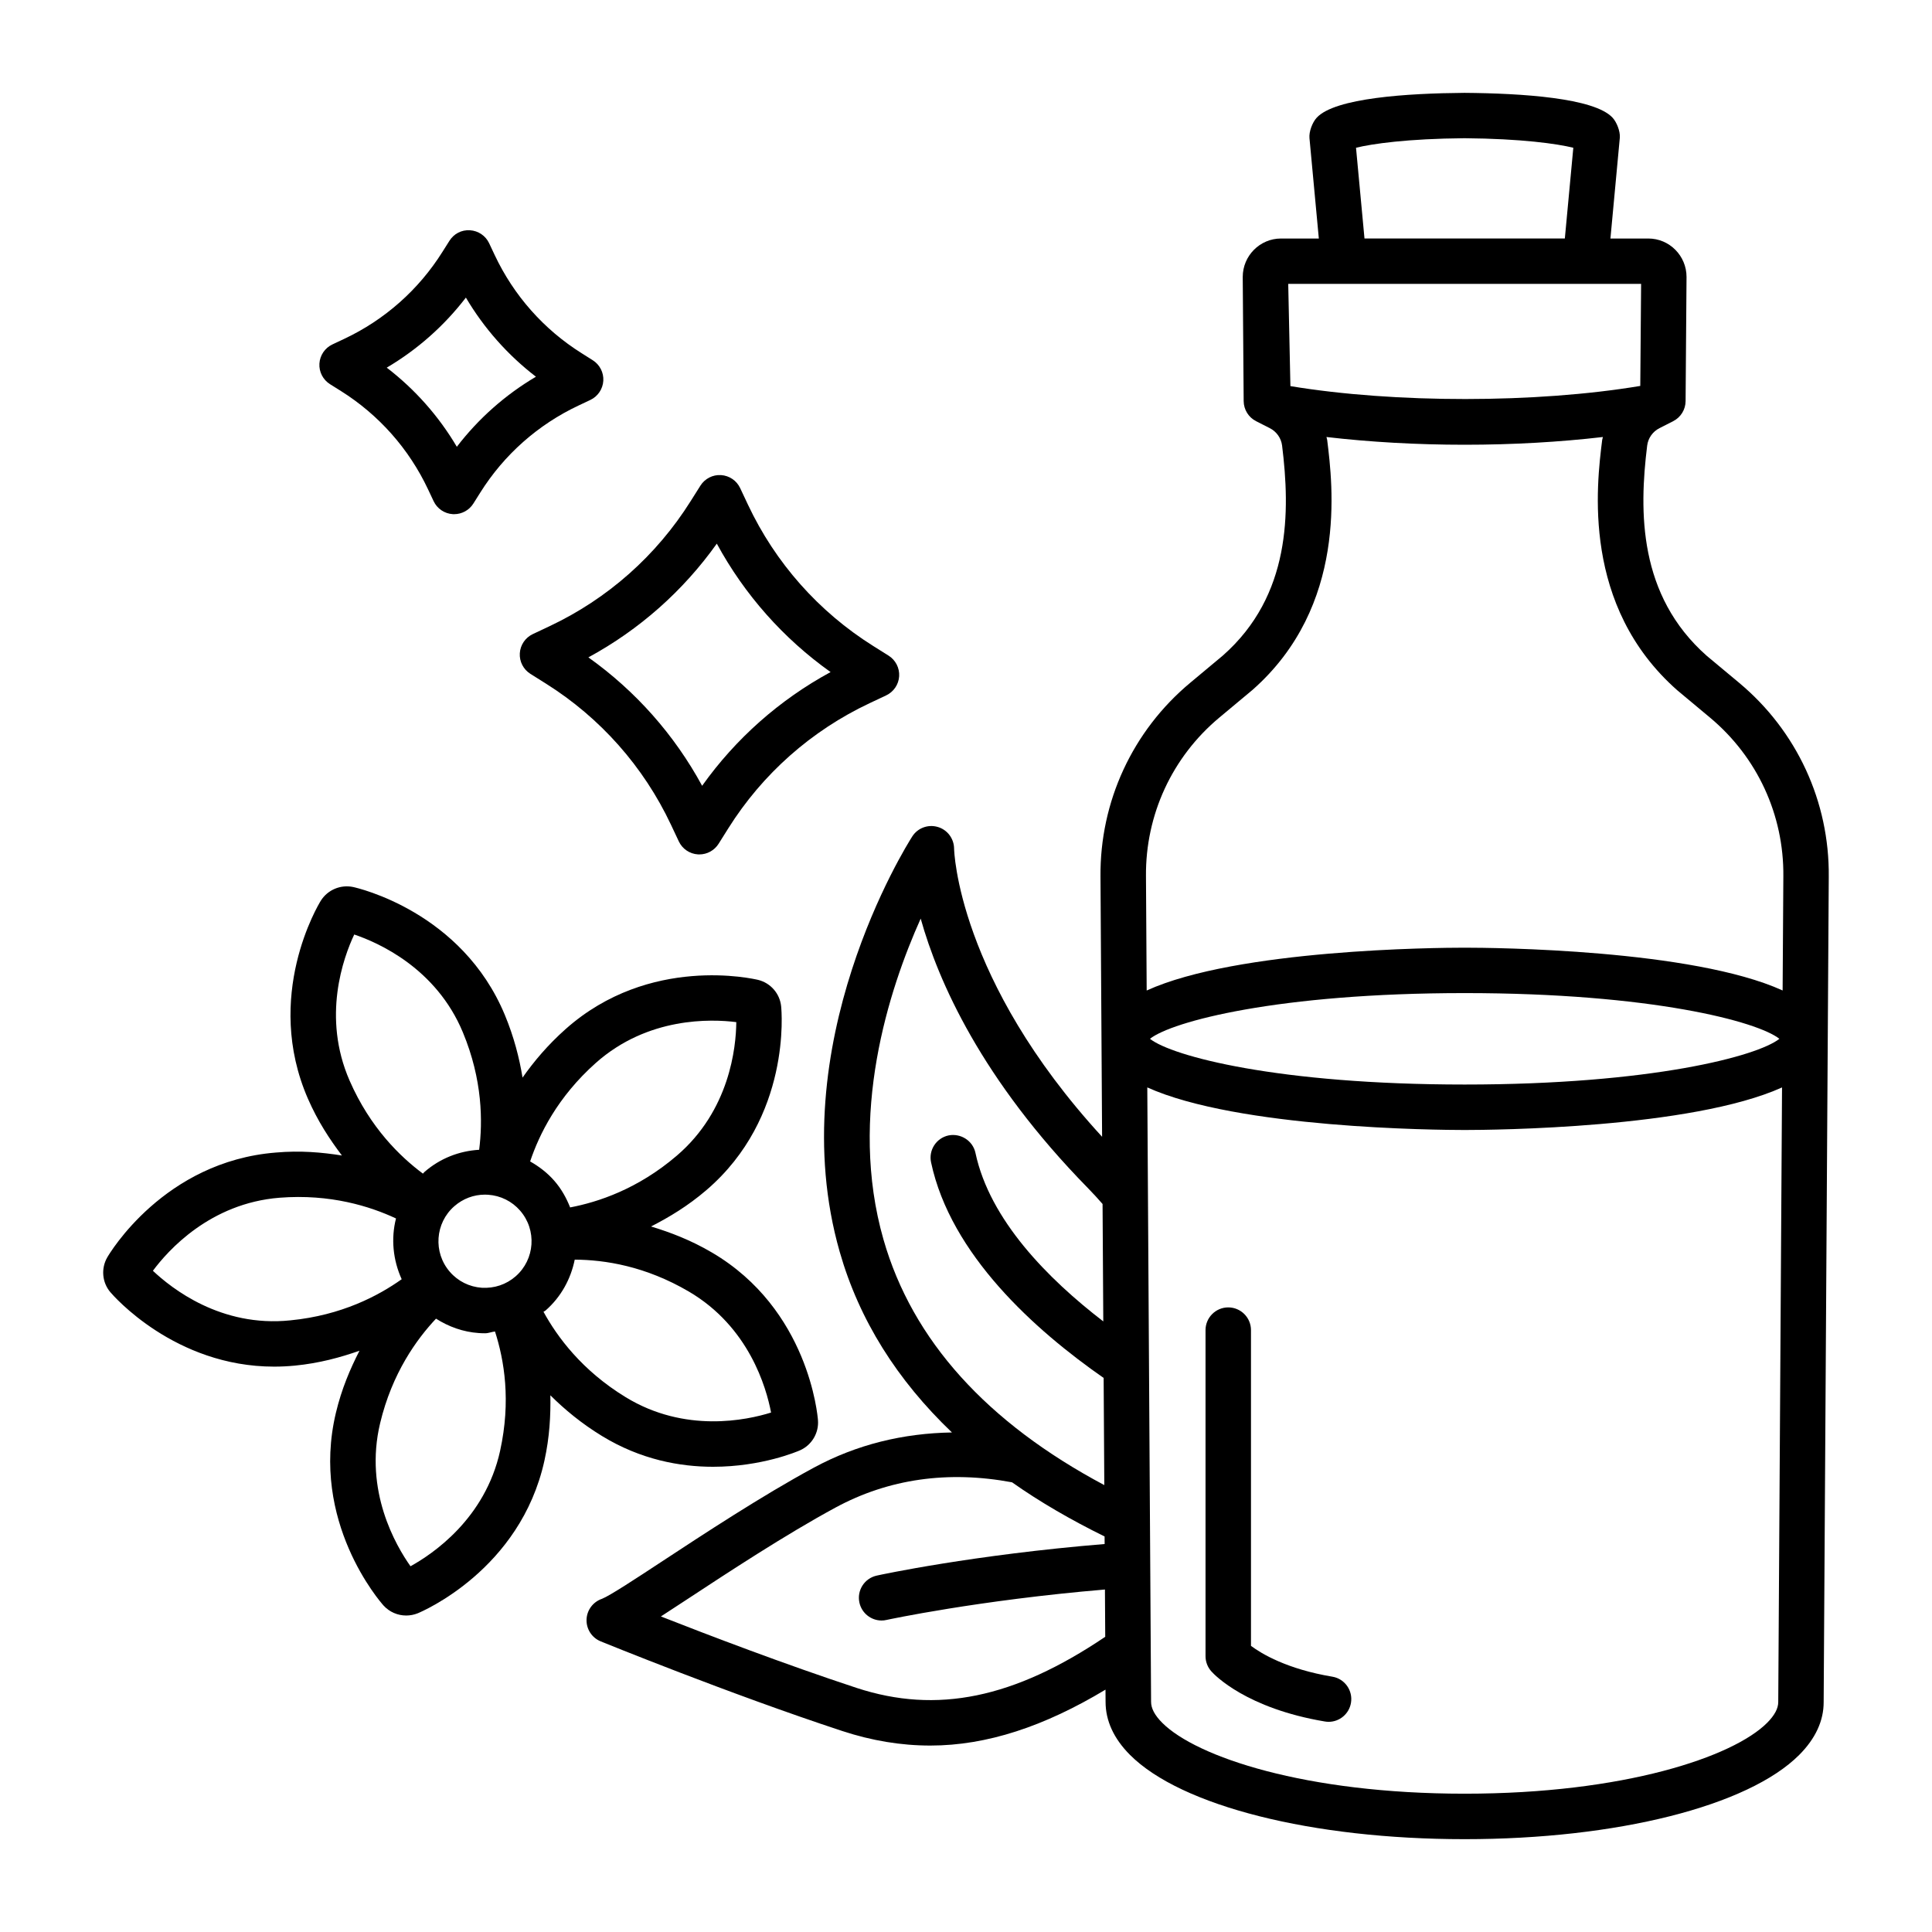 <?xml version="1.0" encoding="UTF-8"?>
<!-- Uploaded to: SVG Repo, www.svgrepo.com, Generator: SVG Repo Mixer Tools -->
<svg fill="#000000" width="800px" height="800px" version="1.1" viewBox="144 144 512 512" xmlns="http://www.w3.org/2000/svg">
 <g>
  <path d="m604.89 324.95-8.578-7.148c-18.129-16.004-17.965-38.195-15.793-55.727 0.25-1.977 1.469-3.703 3.262-4.613l3.629-1.844c1.996-1.012 3.277-3.07 3.289-5.316l0.25-32.914c0-5.613-4.539-10.18-10.121-10.18h-10.047l2.496-26.793c0.102-1.652-0.824-4.047-1.953-5.25-4.848-5.207-23.961-6.441-39.223-6.559-15.176 0.117-34.285 1.352-39.137 6.559-1.176 1.254-2.102 3.731-1.941 5.441l2.481 26.602h-10.031c-5.582 0-10.137 4.57-10.137 10.203l0.25 32.883c0.016 2.254 1.293 4.305 3.289 5.324l3.629 1.844c1.793 0.91 3.012 2.629 3.262 4.606 2.172 17.539 2.336 39.73-15.66 55.625l-8.695 7.258c-15.277 12.742-23.945 31.473-23.77 51.363l0.426 68.945c-38.387-41.809-39.215-76.012-39.223-76.363-0.023-2.668-1.785-5.016-4.348-5.75-2.57-0.742-5.305 0.281-6.734 2.519-1.434 2.234-34.867 55.332-19.23 110.08 5.164 18.07 15.234 34.016 29.746 47.871-12.938 0.211-25.238 3.176-36.637 9.348-13.684 7.402-29.176 17.586-40.484 25.016-6.359 4.188-13.566 8.918-15.602 9.711-2.387 0.809-4.027 2.996-4.113 5.508-0.082 2.527 1.41 4.82 3.738 5.773 0.336 0.133 34.109 13.926 64.055 23.77 7.793 2.555 15.527 3.848 23.32 3.848 15.004 0 30.258-5.098 46.414-14.82l0.02 3.242c0 5.008 2.172 9.738 6.481 14.059 13.531 13.559 48.316 22.328 88.625 22.328h0.09c40.324 0 75.109-8.77 88.641-22.344 4.305-4.32 6.481-9.051 6.465-13.984l1.352-218.73c0.195-19.891-8.457-38.621-23.75-51.387zm-226.75 147.56c-9.453-32.949 1.434-66.316 9.852-85.07 4.641 16.586 16.102 42.633 44.344 71.438 1.375 1.402 2.641 2.801 3.856 4.191l0.191 31.117c-14.688-11.293-30.094-26.879-33.875-44.648-0.691-3.262-3.93-5.273-7.133-4.641-3.254 0.691-5.324 3.894-4.633 7.141 5.203 24.461 27.527 44.457 45.734 57.129l0.176 28.398c-31.094-16.551-50.863-38.359-58.512-65.055zm-7.141 118.8c-18.949-6.231-39.48-14.074-51.855-18.934 1.887-1.219 4.078-2.66 6.633-4.332 11.129-7.316 26.367-17.336 39.605-24.504 14.129-7.652 29.891-9.867 46.824-6.711 7.356 5.188 15.578 9.949 24.523 14.352l0.012 2c-34.906 2.871-59.348 8.133-60.402 8.371-3.246 0.719-5.297 3.922-4.582 7.168 0.617 2.805 3.106 4.731 5.867 4.731 0.434 0 0.867-0.043 1.301-0.148 0.25-0.055 24.281-5.227 57.895-8.066l0.078 12.531c-24.195 16.316-44.605 20.516-65.898 13.543zm161.11-410.68c15.117 0.117 24.648 1.484 28.836 2.527l-2.246 24.047h-53.094l-2.246-24.047c4.176-1.043 13.691-2.41 28.75-2.527zm46.801 38.605-0.219 27.039c-27.555 4.613-65.078 4.629-92.719 0.051l-0.578-27.09zm36.344 375.8c0.016 1.703-0.984 3.555-2.938 5.523-9.035 9.051-37.945 18.789-80.121 18.789h-0.09c-42.16 0-71.07-9.738-80.105-18.789-1.969-1.969-2.969-3.832-2.953-5.582l-1.004-162.8c24.004 10.832 76.547 11.285 84.105 11.285s60.094-0.449 84.109-11.277zm-166.5-175.74c5.758-4.574 33.875-12.117 83.395-12.117 49.535 0 77.652 7.543 83.41 12.117-5.758 4.582-33.875 12.117-83.41 12.117-49.52 0.004-77.637-7.535-83.395-12.117zm167.66-12.809c-23.938-10.895-76.688-11.34-84.266-11.34s-60.34 0.445-84.266 11.348l-0.188-30.277c-0.148-16.293 6.934-31.605 19.422-42.035l8.828-7.367c25.223-22.25 21.258-54.207 19.773-66.223-0.035-0.27-0.152-0.516-0.195-0.781 11.449 1.332 23.859 2.051 36.629 2.051 12.77 0 25.188-0.719 36.641-2.051-0.047 0.262-0.16 0.5-0.195 0.766-1.5 12.031-5.465 43.988 19.891 66.348l8.695 7.258c12.5 10.438 19.582 25.758 19.422 42.051z"/>
  <path d="m497.09 588.34c-12.031-2.012-18.773-6.082-21.566-8.168v-83.676c0-3.32-2.703-6.023-6.023-6.023-3.32 0-6.023 2.703-6.023 6.023v86.422c0 1.484 0.559 2.922 1.559 4.027 0.883 1 9.312 9.785 30.055 13.266 0.336 0.059 0.676 0.09 1.012 0.09 2.879 0 5.422-2.086 5.918-5.023 0.551-3.277-1.652-6.394-4.93-6.938z"/>
  <path d="m332.97 532.71c12.898 0 22.379-4.07 23.043-4.363 3.106-1.379 5.016-4.582 4.758-7.961-0.09-1.203-2.461-29.426-28.125-44.469-5.586-3.281-10.941-5.312-16.113-6.887 4.82-2.469 9.734-5.414 14.652-9.625 22.562-19.316 19.949-47.539 19.824-48.727-0.344-3.379-2.805-6.191-6.109-7-1.152-0.266-28.75-6.715-50.973 13.008-4.723 4.191-8.418 8.578-11.449 12.887-0.852-5.199-2.266-10.754-4.688-16.59-11.391-27.41-39.055-33.664-40.215-33.918-3.305-0.691-6.742 0.734-8.566 3.644-0.633 1.02-15.285 25.266-3.387 52.504 2.598 5.938 5.742 10.723 8.992 15.008-5.328-0.848-11.039-1.352-17.5-0.785-29.645 2.367-44.086 26.738-44.688 27.781-1.703 2.953-1.367 6.668 0.828 9.238 0.727 0.852 17.031 19.715 43.387 19.715 1.785 0 3.621-0.09 5.492-0.266 6.484-0.637 12.027-2.16 17.129-3.945-2.461 4.809-4.727 10.094-6.242 16.43-6.898 28.867 11.812 50.18 12.609 51.078 1.559 1.719 3.754 2.66 6.008 2.66 1.027 0 2.062-0.191 3.055-0.586 1.102-0.457 27.227-11.504 33.59-40.484 1.375-6.262 1.66-11.93 1.57-17.289 3.769 3.746 8.223 7.453 13.672 10.781 10.27 6.277 20.656 8.16 29.445 8.16zm-31.055-107.04c13.793-12.238 30.562-11.637 37.211-10.797-0.066 6.711-1.754 23.402-15.77 35.391-10.352 8.867-20.898 12.312-28.266 13.715-0.992-2.504-2.32-4.914-4.191-7.059-1.844-2.113-4.039-3.785-6.41-5.129 2.387-7.106 7.231-17.055 17.426-26.121zm-64.039-34.016c6.359 2.144 21.727 8.918 28.793 25.934 5.238 12.609 5.262 23.68 4.312 31.113-5.336 0.32-10.375 2.297-14.473 5.863-0.16 0.141-0.273 0.312-0.43 0.457-6.008-4.473-13.969-12.152-19.426-24.637-7.394-16.922-1.629-32.676 1.223-38.73zm-16.91 102.25c-18.441 1.926-31.547-8.52-36.445-13.133 3.996-5.391 15.152-17.891 33.551-19.359 13.504-1.059 24.07 2.309 30.871 5.492-1.355 5.32-0.812 10.992 1.508 16.102-6.102 4.344-15.883 9.566-29.484 10.898zm55.574 34.555c-3.953 18.012-17.891 27.383-23.754 30.613-3.887-5.481-12.332-19.977-8.051-37.902 3.18-13.297 9.695-22.27 14.812-27.711 3.383 2.148 7.207 3.531 11.32 3.812 0.566 0.043 1.133 0.059 1.691 0.059 0.906 0 1.73-0.375 2.621-0.473 2.469 7.656 4.254 18.41 1.359 31.602zm4.106-46.215c-2.488 2.172-5.633 3.215-8.961 3.027-3.289-0.234-6.293-1.719-8.453-4.203-4.481-5.141-3.945-12.957 1.184-17.422 2.277-1.984 5.121-3.055 8.102-3.055 0.285 0 0.574 0.016 0.859 0.031 3.289 0.234 6.293 1.719 8.453 4.203 4.481 5.137 3.941 12.949-1.184 17.418zm7.383 9.391c0.16-0.133 0.363-0.176 0.523-0.312 4.184-3.652 6.727-8.445 7.758-13.508 8.035 0.055 18.719 1.711 30.254 8.469 15.938 9.359 20.527 25.473 21.777 32.055-6.41 2.012-22.812 5.539-38.531-4.07-11.652-7.113-18.18-16.062-21.781-22.633z"/>
  <path d="m234.39 247.65c10.031 6.309 17.996 15.309 23.043 26.023l1.477 3.137c0.934 1.992 2.887 3.312 5.082 3.445 0.117 0.008 0.242 0.008 0.359 0.008 2.062 0 3.996-1.059 5.098-2.82l1.844-2.93c6.301-10.031 15.301-17.996 26.023-23.043l3.129-1.477c1.984-0.941 3.305-2.887 3.438-5.082 0.133-2.188-0.949-4.281-2.805-5.449l-2.93-1.852c-10.031-6.293-17.996-15.293-23.043-26.008l-1.477-3.137c-0.934-1.992-2.879-3.305-5.074-3.445-2.262-0.148-4.297 0.949-5.457 2.805l-1.852 2.93c-6.293 10.027-15.293 17.996-26.016 23.043l-3.137 1.477c-1.992 0.934-3.312 2.887-3.445 5.082-0.133 2.195 0.949 4.289 2.812 5.457zm33.074-24.785c4.797 8.117 11.09 15.227 18.566 20.969-8.117 4.789-15.219 11.082-20.965 18.566-4.797-8.117-11.09-15.227-18.574-20.969 8.125-4.793 15.227-11.086 20.973-18.566z"/>
  <path d="m285.2 312.04c-1.992 0.941-3.312 2.887-3.445 5.082-0.133 2.195 0.949 4.289 2.805 5.457l4.106 2.578c14.441 9.07 25.906 22.02 33.164 37.438l2.062 4.383c0.934 1.992 2.887 3.312 5.082 3.445 0.117 0.008 0.242 0.008 0.359 0.008 2.062 0 3.988-1.059 5.098-2.812l2.578-4.106c9.062-14.426 22.012-25.891 37.438-33.156l4.394-2.07c1.992-0.941 3.312-2.887 3.445-5.082 0.133-2.195-0.949-4.289-2.805-5.457l-4.106-2.578c-14.441-9.07-25.906-22.02-33.164-37.438l-2.062-4.383c-0.934-1.992-2.879-3.305-5.074-3.445-2.18-0.141-4.289 0.934-5.457 2.797l-2.594 4.113c-9.059 14.426-22 25.891-37.43 33.156zm48.762-23.969c7.336 13.508 17.621 25.121 30.152 34.035-13.516 7.336-25.129 17.621-34.043 30.137-7.332-13.5-17.613-25.113-30.145-34.031 13.516-7.332 25.133-17.625 34.035-30.141z"/>
 </g>
</svg>